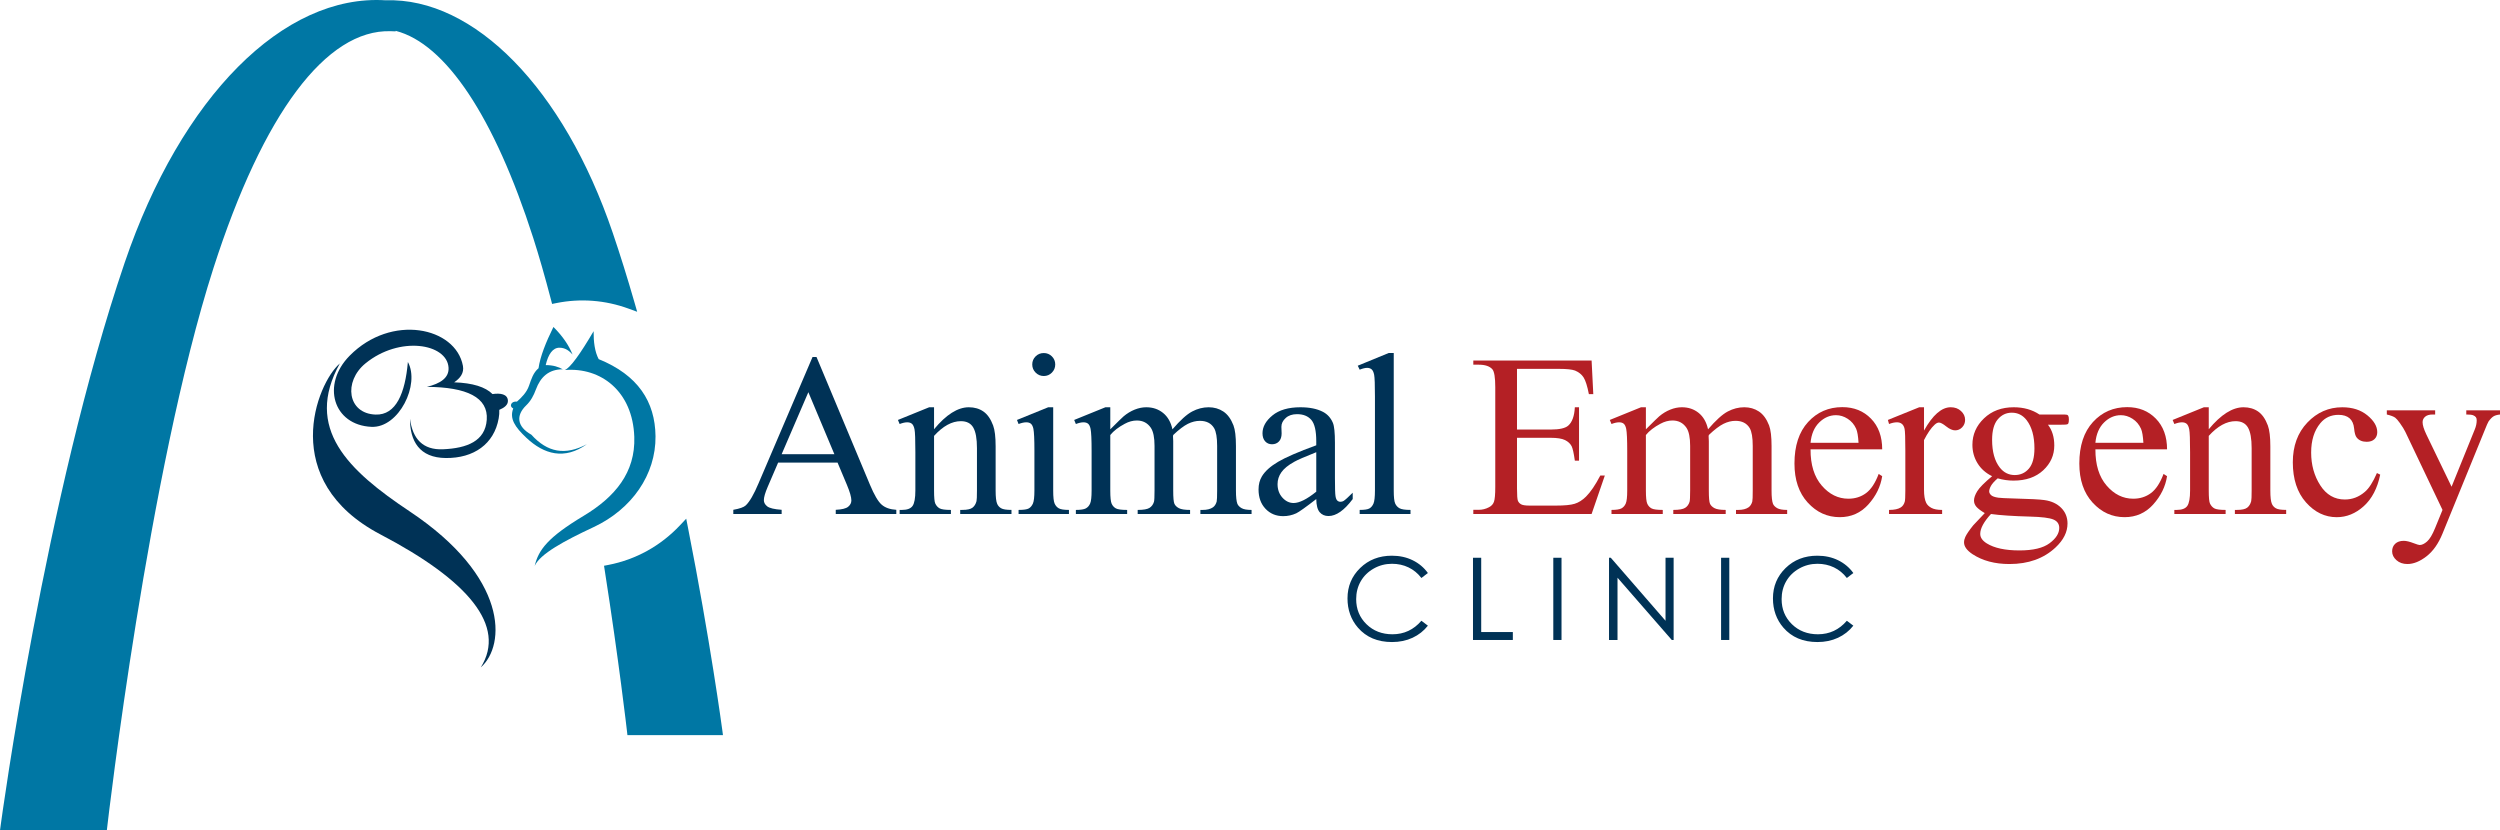 <?xml version="1.0" encoding="utf-8"?>
<!-- Generator: Adobe Illustrator 25.4.1, SVG Export Plug-In . SVG Version: 6.00 Build 0)  -->
<svg version="1.1" id="Layer_1" xmlns="http://www.w3.org/2000/svg" xmlns:xlink="http://www.w3.org/1999/xlink" x="0px" y="0px"
	 viewBox="0 0 269.571 89.543" style="enable-background:new 0 0 269.571 89.543;" xml:space="preserve">
<style type="text/css">
	.st0{fill:#0077A4;}
	.st1{fill:#003256;}
	.st2{fill:#B42025;}
</style>
<g>
	<path class="st0" d="M74.181,56.884l-0.188-0.955l-0.667,0.709c-2.091,2.223-4.761,3.702-7.722,4.275l-0.473,0.092l0.074,0.476
		c1.533,9.797,2.391,17.271,2.399,17.345l0.05,0.443l10.302-0.004l-0.076-0.566C77.869,78.604,76.583,69.045,74.181,56.884z"/>
	<path class="st0" d="M42.124,3.364l0.541,0.019l-0.002-0.058c5.395,1.386,10.639,9.261,14.829,22.31
		c0.628,1.958,1.274,4.205,1.92,6.68l0.119,0.458l0.463-0.093c2.582-0.52,5.256-0.325,7.788,0.601l0.924,0.338l-0.272-0.946
		c-0.786-2.727-1.583-5.279-2.368-7.584C60.778,9.543,51.133-0.276,41.585,0.031C30.563-0.661,19.527,10.443,13.439,28.337
		C4.868,53.516,0.123,88.623,0.076,88.975L0,89.541l11.521,0.002l0.05-0.443c0.043-0.38,4.422-38.314,11.443-60.183
		C28.382,12.199,35.194,3.158,42.124,3.364z"/>
	<path class="st1" d="M93.803,52.261l-5.761-13.768h-0.427l-5.822,13.621c-0.504,1.197-0.964,1.99-1.379,2.381
		c-0.204,0.195-0.651,0.354-1.343,0.476v0.452h5.212v-0.452c-0.798-0.057-1.316-0.181-1.557-0.372
		c-0.24-0.191-0.36-0.413-0.36-0.666c0-0.316,0.138-0.797,0.415-1.439l1.123-2.612h6.408l1.001,2.38
		c0.325,0.773,0.488,1.339,0.488,1.697c0,0.268-0.116,0.496-0.348,0.684c-0.232,0.188-0.677,0.297-1.336,0.329v0.452h6.53v-0.452
		c-0.675-0.04-1.202-0.226-1.58-0.556C94.688,54.087,94.267,53.369,93.803,52.261z M84.283,48.978l2.88-6.688l2.807,6.688H84.283z"
		/>
	<path class="st1" d="M107.528,54.337c-0.114-0.252-0.171-0.732-0.171-1.44v-4.772c0-1.01-0.089-1.758-0.269-2.246
		c-0.26-0.7-0.61-1.203-1.049-1.508c-0.439-0.305-0.964-0.457-1.575-0.457c-1.188,0-2.437,0.789-3.747,2.368v-2.368h-0.525
		l-3.369,1.368l0.183,0.439c0.317-0.123,0.59-0.184,0.818-0.184c0.211,0,0.38,0.053,0.506,0.158c0.126,0.106,0.22,0.305,0.281,0.598
		c0.061,0.293,0.091,1.111,0.091,2.454v4.149c0,0.814-0.1,1.365-0.299,1.654c-0.199,0.289-0.584,0.434-1.153,0.434h-0.244v0.44
		h5.529v-0.44c-0.61,0-1.015-0.055-1.214-0.165c-0.199-0.11-0.356-0.282-0.47-0.519c-0.09-0.18-0.134-0.648-0.134-1.404v-5.895
		c0.96-1.059,1.924-1.587,2.893-1.587c0.626,0,1.072,0.23,1.336,0.689c0.265,0.46,0.397,1.198,0.397,2.216v4.576
		c0,0.643-0.017,1.025-0.049,1.147c-0.082,0.31-0.226,0.544-0.434,0.702c-0.208,0.158-0.572,0.238-1.092,0.238h-0.232v0.44h5.529
		v-0.44c-0.537,0-0.905-0.057-1.105-0.172C107.762,54.699,107.618,54.541,107.528,54.337z"/>
	<path class="st1" d="M112.551,40.545c0.342,0,0.633-0.122,0.873-0.366c0.24-0.244,0.36-0.537,0.36-0.879s-0.12-0.632-0.36-0.872
		c-0.24-0.24-0.531-0.36-0.873-0.36c-0.35,0-0.645,0.12-0.885,0.36c-0.24,0.24-0.36,0.531-0.36,0.872s0.122,0.635,0.366,0.879
		C111.917,40.423,112.209,40.545,112.551,40.545z"/>
	<path class="st1" d="M113.717,54.295c-0.102-0.232-0.152-0.698-0.152-1.398v-8.983h-0.537l-3.369,1.368l0.171,0.439
		c0.325-0.123,0.602-0.184,0.83-0.184c0.212,0,0.378,0.051,0.5,0.152c0.122,0.102,0.212,0.283,0.269,0.543
		c0.073,0.358,0.11,1.144,0.11,2.356v4.309c0,0.691-0.055,1.16-0.164,1.404c-0.11,0.244-0.258,0.419-0.446,0.524
		c-0.187,0.107-0.553,0.159-1.098,0.159v0.44h5.431v-0.44c-0.529,0-0.893-0.057-1.092-0.172
		C113.969,54.699,113.818,54.526,113.717,54.295z"/>
	<path class="st1" d="M133.429,54.337c-0.105-0.261-0.159-0.74-0.159-1.44v-4.809c0-1.009-0.089-1.75-0.268-2.222
		c-0.268-0.691-0.633-1.19-1.093-1.495c-0.46-0.305-0.987-0.457-1.581-0.457c-0.609,0-1.203,0.152-1.781,0.457
		c-0.578,0.305-1.286,0.946-2.124,1.922c-0.171-0.773-0.509-1.362-1.013-1.769c-0.505-0.407-1.107-0.61-1.807-0.61
		c-0.415,0-0.834,0.085-1.258,0.256c-0.422,0.171-0.817,0.411-1.184,0.72c-0.146,0.122-0.627,0.59-1.44,1.403v-2.379h-0.525
		l-3.369,1.368l0.183,0.439c0.317-0.123,0.59-0.184,0.818-0.184c0.211,0,0.378,0.051,0.5,0.152c0.122,0.102,0.211,0.287,0.268,0.555
		c0.073,0.359,0.11,1.152,0.11,2.381v4.272c0,0.691-0.053,1.158-0.159,1.398c-0.105,0.24-0.26,0.414-0.463,0.524
		c-0.204,0.11-0.562,0.165-1.074,0.165v0.44h5.529v-0.44c-0.61,0-1.016-0.055-1.215-0.165c-0.199-0.11-0.35-0.274-0.452-0.495
		c-0.102-0.219-0.152-0.695-0.152-1.428v-5.992c0.366-0.447,0.887-0.851,1.563-1.209c0.431-0.236,0.865-0.354,1.305-0.354
		c0.643,0,1.144,0.26,1.502,0.781c0.268,0.398,0.402,1.054,0.402,1.965v4.809c0,0.668-0.02,1.07-0.06,1.209
		c-0.09,0.293-0.25,0.512-0.483,0.658c-0.232,0.146-0.657,0.221-1.275,0.221v0.44h5.651v-0.44c-0.569,0-0.973-0.064-1.208-0.19
		c-0.236-0.127-0.396-0.283-0.482-0.471c-0.086-0.187-0.129-0.662-0.129-1.428v-5.334l-0.023-0.524l0.023-0.134
		c0.619-0.586,1.147-0.986,1.581-1.203c0.436-0.215,0.868-0.322,1.3-0.322c0.699,0,1.209,0.26,1.525,0.78
		c0.221,0.374,0.33,1.018,0.33,1.929v4.809c0,0.651-0.017,1.046-0.049,1.184c-0.082,0.285-0.216,0.493-0.402,0.623
		c-0.269,0.188-0.643,0.281-1.123,0.281h-0.232v0.44h5.518v-0.44c-0.497,0-0.855-0.064-1.074-0.19
		C133.66,54.668,133.51,54.515,133.429,54.337z"/>
	<path class="st1" d="M145.86,53.129c-0.488,0.488-0.817,0.785-0.989,0.891c-0.098,0.057-0.211,0.086-0.342,0.086
		c-0.121,0-0.23-0.041-0.322-0.123c-0.094-0.08-0.161-0.241-0.201-0.481c-0.041-0.239-0.062-0.894-0.062-1.959v-3.796
		c0-1.082-0.073-1.799-0.22-2.148c-0.228-0.537-0.582-0.931-1.062-1.184c-0.635-0.333-1.447-0.5-2.44-0.5
		c-1.294,0-2.299,0.293-3.015,0.879c-0.717,0.586-1.074,1.229-1.074,1.928c0,0.366,0.096,0.655,0.287,0.867
		c0.19,0.211,0.438,0.316,0.738,0.316c0.309,0,0.559-0.102,0.75-0.305c0.191-0.203,0.287-0.492,0.287-0.867l-0.024-0.707
		c0-0.358,0.154-0.676,0.464-0.952c0.301-0.277,0.708-0.415,1.221-0.415c0.676,0,1.19,0.208,1.544,0.623
		c0.354,0.414,0.53,1.18,0.53,2.294v0.44c-1.92,0.7-3.293,1.294-4.119,1.782c-0.826,0.488-1.405,1.009-1.738,1.562
		c-0.244,0.398-0.367,0.87-0.367,1.416c0,0.861,0.25,1.558,0.751,2.086c0.501,0.529,1.138,0.794,1.91,0.794
		c0.496,0,0.964-0.103,1.403-0.306c0.293-0.138,1.014-0.65,2.16-1.537c0.009,0.667,0.131,1.139,0.367,1.416
		c0.235,0.275,0.553,0.414,0.951,0.414c0.83,0,1.701-0.609,2.612-1.83V53.129z M141.93,53.019c-1.008,0.812-1.822,1.22-2.44,1.22
		c-0.456,0-0.858-0.192-1.208-0.579c-0.351-0.387-0.525-0.873-0.525-1.459c0-0.464,0.139-0.891,0.415-1.281
		c0.276-0.391,0.736-0.766,1.38-1.123c0.357-0.203,1.15-0.549,2.379-1.037V53.019z"/>
	<path class="st1" d="M147.417,39.666c0.195,0,0.355,0.053,0.481,0.159c0.127,0.106,0.218,0.303,0.275,0.592
		c0.057,0.289,0.085,1.064,0.085,2.325v10.155c0,0.691-0.053,1.16-0.158,1.404c-0.106,0.244-0.253,0.419-0.439,0.524
		c-0.188,0.107-0.537,0.159-1.05,0.159v0.44h5.481v-0.44c-0.578,0-0.973-0.06-1.185-0.178c-0.211-0.117-0.368-0.291-0.47-0.519
		c-0.102-0.228-0.152-0.691-0.152-1.392V38.067h-0.55l-3.331,1.367l0.207,0.427C146.937,39.731,147.205,39.666,147.417,39.666z"/>
	<path class="st2" d="M171.011,53.555c-0.391,0.383-0.798,0.64-1.221,0.768c-0.423,0.131-1.103,0.195-2.038,0.195h-2.808
		c-0.456,0-0.765-0.046-0.928-0.14c-0.163-0.094-0.276-0.22-0.342-0.378c-0.064-0.159-0.098-0.604-0.098-1.337v-5.456h3.638
		c0.691,0,1.204,0.082,1.538,0.244c0.333,0.163,0.573,0.387,0.72,0.672c0.114,0.228,0.228,0.744,0.342,1.55h0.451v-5.761h-0.451
		c-0.049,0.944-0.285,1.603-0.708,1.977c-0.317,0.285-0.948,0.428-1.892,0.428h-3.638v-6.542h4.541c0.821,0,1.396,0.061,1.721,0.183
		c0.407,0.171,0.714,0.419,0.922,0.745c0.207,0.326,0.396,0.923,0.567,1.794h0.476l-0.183-3.625h-12.755v0.452h0.586
		c0.684,0,1.172,0.163,1.465,0.488c0.211,0.244,0.317,0.891,0.317,1.941v10.753c0,0.807-0.047,1.339-0.141,1.6
		c-0.094,0.26-0.271,0.455-0.531,0.586c-0.35,0.188-0.72,0.28-1.11,0.28h-0.586v0.452h12.755l1.428-4.15h-0.488
		C172.031,52.291,171.515,53.051,171.011,53.555z"/>
	<path class="st2" d="M188.947,54.08c-0.081,0.285-0.216,0.493-0.402,0.623c-0.269,0.188-0.644,0.281-1.123,0.281h-0.232v0.44h5.517
		v-0.44c-0.496,0-0.854-0.064-1.073-0.19c-0.22-0.127-0.371-0.279-0.452-0.458c-0.105-0.261-0.158-0.74-0.158-1.44v-4.809
		c0-1.009-0.09-1.75-0.269-2.222c-0.269-0.691-0.633-1.19-1.093-1.495c-0.46-0.305-0.986-0.457-1.58-0.457
		c-0.61,0-1.205,0.152-1.782,0.457c-0.578,0.305-1.286,0.946-2.124,1.922c-0.171-0.773-0.509-1.362-1.013-1.769
		c-0.505-0.407-1.107-0.61-1.807-0.61c-0.415,0-0.834,0.085-1.257,0.256c-0.424,0.171-0.818,0.411-1.185,0.72
		c-0.146,0.122-0.626,0.59-1.44,1.403v-2.379h-0.524l-3.369,1.368l0.184,0.439c0.317-0.123,0.59-0.184,0.817-0.184
		c0.212,0,0.379,0.051,0.501,0.152c0.122,0.102,0.211,0.287,0.268,0.555c0.073,0.359,0.109,1.152,0.109,2.381v4.272
		c0,0.691-0.053,1.158-0.158,1.398c-0.106,0.24-0.261,0.414-0.464,0.524c-0.204,0.11-0.562,0.165-1.074,0.165v0.44h5.529v-0.44
		c-0.61,0-1.016-0.055-1.215-0.165s-0.35-0.274-0.451-0.495c-0.103-0.219-0.153-0.695-0.153-1.428v-5.992
		c0.366-0.447,0.888-0.851,1.562-1.209c0.432-0.236,0.867-0.354,1.307-0.354c0.643,0,1.143,0.26,1.501,0.781
		c0.269,0.398,0.402,1.054,0.402,1.965v4.809c0,0.668-0.021,1.07-0.061,1.209c-0.09,0.293-0.25,0.512-0.482,0.658
		c-0.232,0.146-0.657,0.221-1.275,0.221v0.44h5.651v-0.44c-0.569,0-0.973-0.064-1.209-0.19c-0.235-0.127-0.396-0.283-0.482-0.471
		c-0.086-0.187-0.128-0.662-0.128-1.428v-5.334l-0.024-0.524l0.024-0.134c0.618-0.586,1.144-0.986,1.58-1.203
		c0.435-0.215,0.868-0.322,1.3-0.322c0.7,0,1.209,0.26,1.526,0.78c0.219,0.374,0.329,1.018,0.329,1.929v4.809
		C188.996,53.548,188.98,53.942,188.947,54.08z"/>
	<path class="st2" d="M201.745,45.14c-0.806-0.826-1.835-1.239-3.088-1.239c-1.482,0-2.712,0.535-3.692,1.604
		c-0.981,1.07-1.471,2.562-1.471,4.474c0,1.767,0.477,3.172,1.434,4.218c0.956,1.045,2.105,1.568,3.448,1.568
		c1.237,0,2.267-0.458,3.088-1.373c0.822-0.916,1.318-1.932,1.489-3.046l-0.378-0.244c-0.366,0.977-0.82,1.666-1.361,2.069
		c-0.541,0.402-1.178,0.604-1.91,0.604c-1.099,0-2.055-0.472-2.868-1.416c-0.814-0.943-1.217-2.246-1.208-3.905h7.726
		C202.953,47.07,202.551,45.966,201.745,45.14z M195.228,47.746c0.089-0.935,0.4-1.666,0.934-2.191
		c0.532-0.524,1.137-0.787,1.812-0.787c0.439,0,0.86,0.13,1.263,0.391c0.403,0.26,0.706,0.619,0.91,1.074
		c0.13,0.293,0.215,0.798,0.256,1.514H195.228z"/>
	<path class="st2" d="M211.454,44.322c-0.293-0.273-0.663-0.409-1.11-0.409c-0.984,0-1.944,0.838-2.881,2.514v-2.514h-0.512
		l-3.382,1.368l0.122,0.439c0.317-0.123,0.602-0.184,0.854-0.184c0.212,0,0.389,0.057,0.531,0.171
		c0.143,0.114,0.24,0.295,0.293,0.543c0.053,0.248,0.079,1.023,0.079,2.325v4.333c0,0.651-0.021,1.046-0.061,1.184
		c-0.082,0.285-0.225,0.493-0.428,0.622c-0.276,0.18-0.699,0.27-1.269,0.27v0.44h5.725v-0.44c-0.505,0-0.891-0.074-1.159-0.221
		s-0.456-0.329-0.562-0.549c-0.154-0.317-0.232-0.785-0.232-1.403v-5.358c0.391-0.765,0.769-1.314,1.136-1.647
		c0.171-0.163,0.329-0.244,0.476-0.244c0.171,0,0.434,0.14,0.787,0.421c0.354,0.281,0.674,0.421,0.959,0.421
		c0.292,0,0.545-0.11,0.756-0.329c0.212-0.221,0.317-0.488,0.317-0.806C211.894,44.91,211.747,44.595,211.454,44.322z"/>
	<path class="st2" d="M222.886,44.725c-0.057-0.02-0.261-0.03-0.61-0.03h-2.368c-0.781-0.521-1.704-0.781-2.771-0.781
		c-1.302,0-2.37,0.399-3.204,1.196c-0.834,0.797-1.251,1.75-1.251,2.856c0,0.724,0.184,1.386,0.55,1.983
		c0.366,0.598,0.891,1.065,1.574,1.398c-0.838,0.7-1.373,1.241-1.605,1.624c-0.232,0.382-0.348,0.715-0.348,1
		c0,0.252,0.088,0.479,0.263,0.678c0.175,0.199,0.474,0.426,0.898,0.678c-0.773,0.805-1.189,1.244-1.245,1.318
		c-0.432,0.537-0.717,0.955-0.854,1.256c-0.09,0.195-0.135,0.391-0.135,0.586c0,0.439,0.306,0.863,0.916,1.269
		c1.082,0.709,2.408,1.062,3.979,1.062c2.043,0,3.698-0.594,4.968-1.782c0.862-0.806,1.294-1.668,1.294-2.587
		c0-0.668-0.226-1.229-0.678-1.685c-0.451-0.455-1.056-0.736-1.812-0.842c-0.496-0.073-1.582-0.13-3.259-0.171
		c-0.911-0.024-1.481-0.053-1.709-0.085c-0.391-0.057-0.652-0.15-0.787-0.281c-0.134-0.13-0.201-0.264-0.201-0.402
		c0-0.163,0.062-0.36,0.19-0.592c0.126-0.232,0.368-0.502,0.726-0.812c0.578,0.164,1.143,0.244,1.697,0.244
		c1.343,0,2.412-0.369,3.21-1.11c0.797-0.74,1.196-1.632,1.196-2.673c0-0.911-0.229-1.66-0.684-2.246h1.452
		c0.35,0,0.556-0.012,0.616-0.036c0.062-0.024,0.104-0.058,0.128-0.098c0.041-0.081,0.062-0.228,0.062-0.44
		c0-0.187-0.024-0.317-0.073-0.391C222.983,44.78,222.942,44.745,222.886,44.725z M214.684,55.424
		c0.984,0.138,2.392,0.231,4.223,0.28c1.254,0.032,2.092,0.138,2.515,0.317c0.415,0.179,0.623,0.48,0.623,0.903
		c0,0.585-0.349,1.137-1.044,1.653c-0.695,0.518-1.776,0.775-3.24,0.775c-1.538,0-2.714-0.252-3.527-0.757
		c-0.473-0.293-0.708-0.635-0.708-1.025c0-0.301,0.098-0.63,0.293-0.988C214.013,56.224,214.301,55.838,214.684,55.424z
		 M218.772,50.529c-0.398,0.463-0.907,0.695-1.525,0.695c-0.651,0-1.188-0.268-1.611-0.806c-0.554-0.708-0.83-1.704-0.83-2.99
		c0-0.993,0.203-1.729,0.61-2.209c0.406-0.48,0.911-0.72,1.514-0.72c0.65,0,1.183,0.269,1.599,0.805
		c0.562,0.732,0.842,1.746,0.842,3.039C219.37,49.337,219.171,50.064,218.772,50.529z"/>
	<path class="st2" d="M232.461,45.14c-0.806-0.826-1.835-1.239-3.088-1.239c-1.481,0-2.712,0.535-3.692,1.604
		c-0.98,1.07-1.471,2.562-1.471,4.474c0,1.767,0.478,3.172,1.434,4.218c0.956,1.045,2.105,1.568,3.448,1.568
		c1.237,0,2.267-0.458,3.088-1.373c0.822-0.916,1.318-1.932,1.489-3.046l-0.378-0.244c-0.366,0.977-0.82,1.666-1.361,2.069
		c-0.541,0.402-1.178,0.604-1.91,0.604c-1.099,0-2.055-0.472-2.868-1.416c-0.813-0.943-1.217-2.246-1.208-3.905h7.726
		C233.669,47.07,233.267,45.966,232.461,45.14z M225.943,47.746c0.089-0.935,0.4-1.666,0.934-2.191
		c0.532-0.524,1.137-0.787,1.812-0.787c0.439,0,0.86,0.13,1.263,0.391c0.403,0.26,0.706,0.619,0.91,1.074
		c0.13,0.293,0.215,0.798,0.256,1.514H225.943z"/>
	<path class="st2" d="M244.978,54.337c-0.114-0.252-0.171-0.732-0.171-1.44v-4.772c0-1.01-0.09-1.758-0.269-2.246
		c-0.261-0.7-0.61-1.203-1.05-1.508c-0.439-0.305-0.964-0.457-1.574-0.457c-1.188,0-2.438,0.789-3.747,2.368v-2.368h-0.525
		l-3.369,1.368l0.183,0.439c0.317-0.123,0.59-0.184,0.818-0.184c0.211,0,0.38,0.053,0.507,0.158c0.126,0.106,0.22,0.305,0.28,0.598
		c0.06,0.293,0.092,1.111,0.092,2.454v4.149c0,0.814-0.1,1.365-0.299,1.654c-0.2,0.289-0.584,0.434-1.154,0.434h-0.244v0.44h5.529
		v-0.44c-0.61,0-1.015-0.055-1.214-0.165c-0.2-0.11-0.356-0.282-0.471-0.519c-0.089-0.18-0.134-0.648-0.134-1.404v-5.895
		c0.96-1.059,1.924-1.587,2.892-1.587c0.627,0,1.072,0.23,1.337,0.689c0.264,0.46,0.396,1.198,0.396,2.216v4.576
		c0,0.643-0.017,1.025-0.049,1.147c-0.082,0.31-0.226,0.544-0.434,0.702c-0.207,0.158-0.571,0.238-1.092,0.238h-0.232v0.44h5.529
		v-0.44c-0.537,0-0.905-0.057-1.104-0.172C245.212,54.699,245.067,54.541,244.978,54.337z"/>
	<path class="st2" d="M254.992,53.043c-0.635,0.545-1.351,0.818-2.148,0.818c-1.114,0-2-0.511-2.654-1.532
		c-0.655-1.021-0.982-2.198-0.982-3.533c0-1.309,0.329-2.364,0.988-3.161c0.496-0.602,1.151-0.903,1.965-0.903
		c0.505,0,0.899,0.122,1.185,0.366c0.284,0.252,0.449,0.618,0.494,1.098c0.044,0.481,0.136,0.807,0.274,0.977
		c0.244,0.31,0.607,0.465,1.086,0.465c0.358,0,0.637-0.096,0.836-0.287c0.2-0.191,0.3-0.441,0.3-0.751
		c0-0.626-0.354-1.23-1.062-1.812c-0.708-0.582-1.61-0.873-2.709-0.873c-1.465,0-2.72,0.549-3.766,1.648
		c-1.046,1.099-1.568,2.526-1.568,4.284c0,1.815,0.472,3.254,1.416,4.32c0.943,1.066,2.05,1.6,3.319,1.6
		c1.066,0,2.039-0.396,2.917-1.19c0.879-0.794,1.469-1.927,1.771-3.399l-0.354-0.171C255.875,51.99,255.439,52.669,254.992,53.043z"
		/>
	<path class="st2" d="M265.935,44.243v0.452c0.35,0,0.594,0.026,0.733,0.079c0.138,0.053,0.239,0.125,0.305,0.214
		c0.057,0.073,0.086,0.183,0.086,0.33c0,0.325-0.069,0.655-0.208,0.988l-2.502,6.177l-2.722-5.64
		c-0.268-0.562-0.403-1.001-0.403-1.317c0-0.236,0.092-0.434,0.275-0.593c0.183-0.159,0.457-0.238,0.823-0.238h0.257v-0.452h-5.212
		v0.452c0.415,0.098,0.716,0.211,0.903,0.342c0.13,0.098,0.297,0.289,0.5,0.574c0.268,0.374,0.464,0.688,0.586,0.939l4.016,8.435
		l-0.793,1.94c-0.293,0.724-0.584,1.212-0.873,1.464c-0.289,0.253-0.556,0.379-0.799,0.379c-0.082,0-0.285-0.06-0.61-0.184
		c-0.464-0.179-0.83-0.268-1.099-0.268c-0.391,0-0.698,0.104-0.922,0.311c-0.224,0.208-0.336,0.482-0.336,0.824
		c0,0.357,0.155,0.676,0.464,0.952c0.31,0.276,0.704,0.415,1.185,0.415c0.659,0,1.344-0.277,2.057-0.83
		c0.712-0.554,1.287-1.371,1.727-2.453l4.553-11.156c0.203-0.513,0.342-0.826,0.415-0.939c0.195-0.269,0.374-0.452,0.537-0.549
		c0.163-0.098,0.395-0.163,0.695-0.195v-0.452H265.935z"/>
	<path class="st1" d="M148.133,61.302c0.602-0.34,1.256-0.51,1.965-0.51c0.646,0,1.24,0.13,1.779,0.389
		c0.541,0.26,1.004,0.641,1.391,1.143l0.699-0.537c-0.426-0.59-0.973-1.049-1.641-1.377c-0.666-0.327-1.414-0.49-2.242-0.49
		c-1.369,0-2.51,0.442-3.42,1.328c-0.91,0.887-1.365,1.979-1.365,3.275c0,1.234,0.376,2.287,1.127,3.158
		c0.896,1.033,2.119,1.549,3.672,1.549c0.814,0,1.553-0.153,2.215-0.461c0.66-0.307,1.211-0.742,1.654-1.305l-0.699-0.53
		c-0.836,0.972-1.875,1.458-3.117,1.458c-1.129,0-2.065-0.361-2.805-1.084c-0.742-0.724-1.112-1.625-1.112-2.707
		c0-0.715,0.166-1.358,0.497-1.932C147.062,62.097,147.529,61.642,148.133,61.302z"/>
	<polygon class="st1" points="159.716,60.142 158.83,60.142 158.83,69.008 163.127,69.008 163.127,68.152 159.716,68.152 	"/>
	<rect x="167.49" y="60.142" class="st1" width="0.886" height="8.865"/>
	<polygon class="st1" points="179.591,66.937 173.69,60.142 173.498,60.142 173.498,69.008 174.414,69.008 174.414,62.295 
		180.266,69.008 180.465,69.008 180.465,60.142 179.591,60.142 	"/>
	<rect x="185.582" y="60.142" class="st1" width="0.886" height="8.865"/>
	<path class="st1" d="M194.008,61.302c0.603-0.34,1.257-0.51,1.965-0.51c0.646,0,1.24,0.13,1.78,0.389
		c0.541,0.26,1.004,0.641,1.39,1.143l0.699-0.537c-0.426-0.59-0.973-1.049-1.64-1.377c-0.667-0.327-1.414-0.49-2.242-0.49
		c-1.37,0-2.51,0.442-3.42,1.328c-0.91,0.887-1.365,1.979-1.365,3.275c0,1.234,0.376,2.287,1.127,3.158
		c0.896,1.033,2.119,1.549,3.671,1.549c0.815,0,1.554-0.153,2.215-0.461c0.66-0.307,1.212-0.742,1.654-1.305l-0.699-0.53
		c-0.836,0.972-1.875,1.458-3.116,1.458c-1.129,0-2.064-0.361-2.806-1.084c-0.741-0.724-1.111-1.625-1.111-2.707
		c0-0.715,0.165-1.358,0.497-1.932C192.938,62.097,193.404,61.642,194.008,61.302z"/>
	<path class="st1" d="M44.174,55.142c-6.628-4.414-11.422-8.941-7.526-15.957c-2.503,2.143-6.697,12.644,4.385,18.447
		c9.479,4.963,13.601,9.863,10.812,14.328C54.562,69.57,54.818,62.234,44.174,55.142z"/>
	<path class="st1" d="M53.106,42.491c-0.763-0.764-2.129-1.198-4.135-1.266c0.658-0.443,1.088-1.011,0.945-1.776
		c-0.78-4.182-7.71-5.657-12.211-1.096c-3.084,3.125-1.775,7.484,2.345,7.673c2.971,0.137,5.259-4.587,3.931-6.994
		c-0.29,3.355-1.268,5.745-3.478,5.671c-3.045-0.104-3.487-3.565-1.096-5.519c3.681-3.008,8.793-2.146,8.959,0.453
		c0.071,1.106-0.888,1.729-2.343,2.078c4.317,0.023,6.64,1.135,6.463,3.554c-0.165,2.285-2.108,3.066-4.724,3.176
		c-2.146,0.09-3.274-1.104-3.554-3.29c-0.006,2.407,1.017,4.206,3.856,4.233c3.019,0.031,5.213-1.504,5.708-4.271
		c0.059-0.327,0.08-0.635,0.065-0.924c0.542-0.223,0.96-0.54,0.929-1.009C54.72,42.5,53.972,42.364,53.106,42.491z"/>
	<path class="st0" d="M63.287,47.894c-2.342,1.248-4.257,0.898-5.995-1.024c-1.562-0.871-1.676-2.077-0.549-3.164
		c0.492-0.473,0.806-1.065,1.04-1.704c0.494-1.339,1.378-2.185,2.895-2.18c-0.462-0.267-1.032-0.452-1.835-0.454
		c0.272-1.181,0.767-1.884,1.495-1.875c0.662,0.008,1.072,0.375,1.4,0.738c-0.396-1.004-1.086-1.996-2.062-2.975
		c-0.812,1.65-1.427,3.182-1.608,4.452c-0.563,0.475-0.768,1.142-1.022,1.876c-0.255,0.74-0.798,1.273-1.306,1.723
		c-0.602-0.082-0.889,0.498-0.397,0.74c-0.422,1.092,0.178,1.996,1.419,3.164C58.655,48.994,60.867,49.625,63.287,47.894z"/>
	<path class="st0" d="M70.683,47.041c-0.04-3.734-1.895-6.601-6.128-8.316c-0.424-0.805-0.554-1.853-0.548-3.012
		c-1.45,2.473-2.511,3.938-3.103,4.188c3.897-0.324,7.327,2.301,7.491,7.218c0.127,3.824-2.063,6.461-5.467,8.506
		c-3.862,2.32-4.862,3.664-5.276,5.398c0.58-1.293,3.162-2.691,6.356-4.186C68.128,54.908,70.727,51.179,70.683,47.041z"/>
</g>
</svg>
